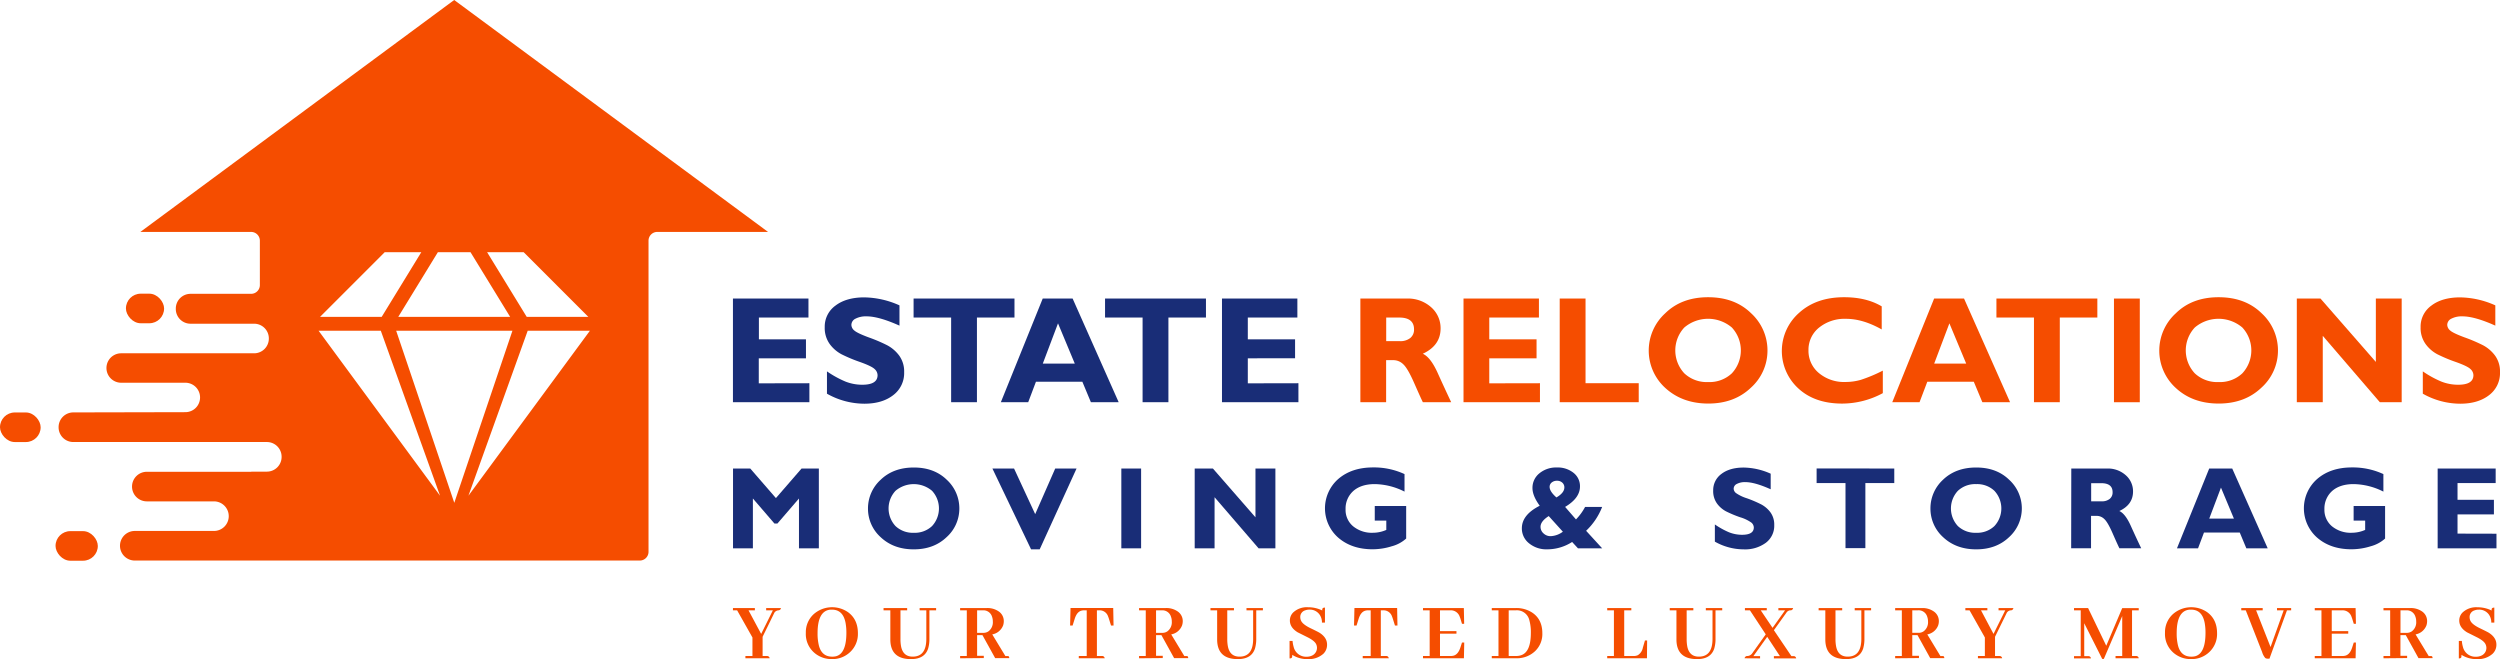 <svg xmlns="http://www.w3.org/2000/svg" viewBox="0 0 998.81 263.33"><defs><style>.cls-1{fill:#192d77;}.cls-2{fill:#f54d00;}</style></defs><g id="name"><path class="cls-1" d="M323.37,153.11v7.59H292.83V119.28H323v7.59h-19.8v8.69H322v7.59H303.15v10Z"/><path class="cls-1" d="M359.36,122v8.1q-8.25-3.71-13.13-3.71a9,9,0,0,0-4.44.93,2.81,2.81,0,0,0-1.64,2.48,3,3,0,0,0,1.18,2.25q1.19,1.06,5.78,2.76a62.88,62.88,0,0,1,7.36,3.14,14.36,14.36,0,0,1,4.76,4.09,10.78,10.78,0,0,1,2,6.68,11,11,0,0,1-4.38,9.16q-4.37,3.4-11.51,3.41a30.49,30.49,0,0,1-14.95-4v-8.92a40.65,40.65,0,0,0,7.35,4.06,18.22,18.22,0,0,0,6.79,1.28c4.06,0,6.08-1.28,6.08-3.83a3.39,3.39,0,0,0-1.21-2.46c-.81-.77-2.77-1.71-5.86-2.81a60.22,60.22,0,0,1-7.35-3.08,14,14,0,0,1-4.69-4.07,11,11,0,0,1-2-6.76,10.32,10.32,0,0,1,4.3-8.61q4.31-3.28,11.51-3.28A35.36,35.36,0,0,1,359.36,122Z"/><path class="cls-1" d="M405.31,119.28v7.59h-15V160.7H380V126.87H365v-7.59Z"/><path class="cls-1" d="M428.54,119.28l18.4,41.42h-11.1l-3.41-8.18H413.88l-3.09,8.18H399.86l16.73-41.42Zm.87,26-6.71-16.1-6.08,16.1Z"/><path class="cls-1" d="M481.81,119.28v7.59h-15V160.7H456.49V126.87h-15v-7.59Z"/><path class="cls-1" d="M518.75,153.11v7.59H488.21V119.28h30.12v7.59h-19.8v8.69h18.88v7.59H498.53v10Z"/><path class="cls-2" d="M543.5,119.28H562a13.86,13.86,0,0,1,9.79,3.48,11.09,11.09,0,0,1,3.76,8.44q0,6.84-7.11,10.13,3.12,1.41,5.93,7.64t5.42,11.73H568.47c-.68-1.36-1.85-4-3.53-7.8s-3.12-6.29-4.32-7.38a5.63,5.63,0,0,0-3.83-1.63h-3V160.7H543.5Zm10.32,7.59v9.43h5.46a6.39,6.39,0,0,0,4.13-1.23,4.24,4.24,0,0,0,1.53-3.51c0-3.12-2-4.69-5.9-4.69Z"/><path class="cls-2" d="M615.25,153.11v7.59H584.71V119.28h30.13v7.59H595v8.69h18.89v7.59H595v10Z"/><path class="cls-2" d="M654.71,153.11v7.59H623.14V119.28h10.32v33.83Z"/><path class="cls-2" d="M682.46,118.75q10.59,0,17.14,6.39A20.13,20.13,0,0,1,706.15,140a19.9,19.9,0,0,1-6.64,14.91q-6.64,6.32-17,6.32T665.33,155a20.15,20.15,0,0,1-.05-29.82Q671.85,118.74,682.46,118.75Zm0,33.89a13,13,0,0,0,9.46-3.49,13.46,13.46,0,0,0,0-18.3,14.68,14.68,0,0,0-19,0,13.43,13.43,0,0,0,0,18.3A13.06,13.06,0,0,0,682.46,152.64Z"/><path class="cls-2" d="M752.23,148.07v9A34.27,34.27,0,0,1,736,161.24q-11,0-17.57-6.1a20.28,20.28,0,0,1,.36-30.16q6.88-6.24,18-6.23,8.87,0,15,3.65v9.22q-7.53-4.25-14.26-4.24a16.19,16.19,0,0,0-10.81,3.54,11.31,11.31,0,0,0-4.19,9,11.54,11.54,0,0,0,4.13,9.1,15.63,15.63,0,0,0,10.6,3.59,22.15,22.15,0,0,0,6.17-.85A59.29,59.29,0,0,0,752.23,148.07Z"/><path class="cls-2" d="M784.68,119.28l18.39,41.42H792l-3.42-8.18H770l-3.1,8.18H756l16.73-41.42Zm.87,26-6.72-16.1-6.08,16.1Z"/><path class="cls-2" d="M837.94,119.28v7.59h-15V160.7H812.62V126.87h-15v-7.59Z"/><path class="cls-2" d="M854.9,119.28V160.7H844.58V119.28Z"/><path class="cls-2" d="M886.41,118.75q10.59,0,17.14,6.39A20.13,20.13,0,0,1,910.1,140a19.9,19.9,0,0,1-6.64,14.91q-6.65,6.32-17.05,6.32T869.28,155a20.15,20.15,0,0,1,0-29.82Q875.8,118.74,886.41,118.75Zm0,33.89a13,13,0,0,0,9.46-3.49,13.46,13.46,0,0,0,0-18.3,14.68,14.68,0,0,0-19,0,13.43,13.43,0,0,0,0,18.3A13.06,13.06,0,0,0,886.41,152.64Z"/><path class="cls-2" d="M959.53,119.28V160.7h-8.72L928,134.17V160.7H917.63V119.28h9.46l22.12,25.32V119.28Z"/><path class="cls-2" d="M996.94,122v8.1q-8.24-3.71-13.13-3.71a9,9,0,0,0-4.44.93,2.81,2.81,0,0,0-1.64,2.48,3.05,3.05,0,0,0,1.19,2.25c.79.71,2.71,1.63,5.78,2.76a63.38,63.38,0,0,1,7.35,3.14,14.36,14.36,0,0,1,4.76,4.09,10.78,10.78,0,0,1,2,6.68,11,11,0,0,1-4.37,9.16q-4.38,3.4-11.52,3.41a30.52,30.52,0,0,1-14.95-4v-8.92a40.36,40.36,0,0,0,7.36,4.06,18.18,18.18,0,0,0,6.79,1.28q6.07,0,6.07-3.83a3.39,3.39,0,0,0-1.21-2.46q-1.22-1.16-5.86-2.81a60.22,60.22,0,0,1-7.35-3.08,13.82,13.82,0,0,1-4.68-4.07,11,11,0,0,1-2-6.76,10.3,10.3,0,0,1,4.31-8.61q4.29-3.28,11.5-3.28A35.32,35.32,0,0,1,996.94,122Z"/><path class="cls-1" d="M310,199l10.25-11.82h6.9v31.88h-7.94v-19.9l-8.61,10h-1.19l-8.61-10v19.9h-7.94V187.19h6.89Z"/><path class="cls-1" d="M365.09,186.78q8.15,0,13.19,4.92a15.51,15.51,0,0,1,5,11.44,15.33,15.33,0,0,1-5.11,11.48q-5.1,4.86-13.12,4.86t-13.18-4.84a15.29,15.29,0,0,1-5.09-11.5,15.47,15.47,0,0,1,5.05-11.45Q356.93,186.78,365.09,186.78Zm0,26.08a10,10,0,0,0,7.28-2.68,10.37,10.37,0,0,0,0-14.09,11.3,11.3,0,0,0-14.59,0,10.34,10.34,0,0,0,0,14.09A10.07,10.07,0,0,0,365.09,212.86Z"/><path class="cls-1" d="M430.11,187.19l-14.73,32.29h-3.44l-15.45-32.29h8.65l8.44,18.22,8-18.22Z"/><path class="cls-1" d="M455.9,187.19v31.88H448V187.19Z"/><path class="cls-1" d="M509.55,187.19v31.88h-6.71l-17.59-20.42v20.42h-7.94V187.19h7.28l17,19.49V187.19Z"/><path class="cls-1" d="M561.14,189.41v7a27.16,27.16,0,0,0-11.91-3c-3.74,0-6.62,1-8.64,2.83a9.41,9.41,0,0,0-3,7.21,8.5,8.5,0,0,0,3,6.8,11.79,11.79,0,0,0,8,2.6,13.21,13.21,0,0,0,5.27-1.14V208h-4.61v-5.84H561.8v13a13.87,13.87,0,0,1-5.76,3.09,25.73,25.73,0,0,1-7.65,1.2q-8.32,0-13.68-4.6a15.6,15.6,0,0,1,0-23.52q5.35-4.58,13.86-4.58A29,29,0,0,1,561.14,189.41Z"/><path class="cls-1" d="M633.28,202.53h6.82a26.2,26.2,0,0,1-6.41,9.53l6.41,7h-9.67l-2.33-2.53a18.36,18.36,0,0,1-10,2.94,10.83,10.83,0,0,1-7.21-2.41,7.51,7.51,0,0,1-2.87-6q0-5.39,7.14-9c-1.93-2.65-2.9-5-2.9-7.07a7.39,7.39,0,0,1,2.76-5.88,10.47,10.47,0,0,1,7-2.34,10.08,10.08,0,0,1,6.64,2.14,6.74,6.74,0,0,1,2.58,5.44q0,4.65-5.94,8.17l4.34,5A21.45,21.45,0,0,0,633.28,202.53Zm-8.88,9.9-5.65-6.25q-3.27,2.1-3.27,4.29a3.47,3.47,0,0,0,1.19,2.63,4,4,0,0,0,2.83,1.11A8.74,8.74,0,0,0,624.4,212.43Zm-2.57-13.69q3.17-1.85,3.17-4a2.5,2.5,0,0,0-.82-1.91,3.05,3.05,0,0,0-2.13-.76,3.21,3.21,0,0,0-2.11.7,2.2,2.2,0,0,0-.83,1.75C619.11,195.71,620,197.13,621.83,198.74Z"/><path class="cls-1" d="M707.43,189.25v6.23q-6.34-2.85-10.11-2.86a6.89,6.89,0,0,0-3.41.72,2.15,2.15,0,0,0-1.27,1.91,2.35,2.35,0,0,0,.92,1.73A15.91,15.91,0,0,0,698,199.1a49.67,49.67,0,0,1,5.65,2.42,11.12,11.12,0,0,1,3.67,3.15,8.31,8.31,0,0,1,1.53,5.13,8.49,8.49,0,0,1-3.36,7.06,14,14,0,0,1-8.87,2.62,23.47,23.47,0,0,1-11.49-3.08v-6.87a31.7,31.7,0,0,0,5.65,3.13,14.13,14.13,0,0,0,5.23,1q4.68,0,4.68-2.94a2.65,2.65,0,0,0-.94-1.9,14.94,14.94,0,0,0-4.51-2.16,46.28,46.28,0,0,1-5.66-2.37,10.71,10.71,0,0,1-3.6-3.13,8.48,8.48,0,0,1-1.52-5.2,8,8,0,0,1,3.31-6.63q3.32-2.53,8.85-2.53A27.24,27.24,0,0,1,707.43,189.25Z"/><path class="cls-1" d="M756.81,187.19V193H745.26v26h-7.94V193H725.78v-5.85Z"/><path class="cls-1" d="M789.54,186.78q8.15,0,13.19,4.92a15.48,15.48,0,0,1-.07,22.92q-5.11,4.86-13.12,4.86t-13.19-4.84a15.33,15.33,0,0,1-5.09-11.5,15.51,15.51,0,0,1,5-11.45Q781.37,186.78,789.54,186.78Zm0,26.08a10,10,0,0,0,7.27-2.68,10.34,10.34,0,0,0,0-14.09,10,10,0,0,0-7.27-2.67,10.11,10.11,0,0,0-7.32,2.67,10.34,10.34,0,0,0,0,14.09A10.08,10.08,0,0,0,789.54,212.86Z"/><path class="cls-1" d="M827.53,187.19h14.24a10.67,10.67,0,0,1,7.53,2.68,8.53,8.53,0,0,1,2.9,6.49q0,5.26-5.48,7.8,2.4,1.09,4.56,5.88t4.18,9h-8.71q-.78-1.57-2.72-6c-1.29-2.95-2.4-4.85-3.32-5.68a4.33,4.33,0,0,0-3-1.26h-2.29v12.94h-7.94Zm7.94,5.85v7.25h4.2a4.86,4.86,0,0,0,3.18-.95,3.25,3.25,0,0,0,1.18-2.7q0-3.6-4.54-3.6Z"/><path class="cls-1" d="M891.83,187.19,906,219.07h-8.53l-2.63-6.3H880.54l-2.37,6.3h-8.42l12.88-31.88Zm.67,20-5.17-12.38-4.68,12.38Z"/><path class="cls-1" d="M952.22,189.41v7a27.16,27.16,0,0,0-11.91-3c-3.74,0-6.63,1-8.65,2.83a9.45,9.45,0,0,0-3,7.21,8.53,8.53,0,0,0,3,6.8,11.81,11.81,0,0,0,8,2.6,13.3,13.3,0,0,0,5.28-1.14V208h-4.61v-5.84h12.57v13a13.87,13.87,0,0,1-5.76,3.09,25.74,25.74,0,0,1-7.66,1.2q-8.33,0-13.67-4.6a15.6,15.6,0,0,1,0-23.52q5.34-4.58,13.85-4.58A29.07,29.07,0,0,1,952.22,189.41Z"/><path class="cls-1" d="M997.4,213.23v5.84H973.9V187.19h23.18V193H981.84v6.68h14.54v5.84H981.84v7.67Z"/><path class="cls-2" d="M297.81,263v-.9h2.81v-7.42l-6.12-10.84h-1.67v-.9h8.76v.9h-2.54l5.05,9.43,4.68-9.43H306.1v-.9H312q-.06.7-.9.9a2.09,2.09,0,0,0-1.71.94l-4.71,9.63v7.69h1.9a1,1,0,0,1,.91.9Z"/><path class="cls-2" d="M338.88,244.64q3.87,2.87,3.87,8.36a9.86,9.86,0,0,1-3.14,7.55,10.24,10.24,0,0,1-7.26,2.78,10.52,10.52,0,0,1-6.62-2.21,9.86,9.86,0,0,1-3.78-8.26,9.73,9.73,0,0,1,3.18-7.52,11.15,11.15,0,0,1,13.75-.7ZM334,262.19q4.14-1.1,4.15-9.33a21.85,21.85,0,0,0-.3-3.84c-.65-3.64-2.47-5.45-5.46-5.45l-.63,0q-5.12.47-5.12,9.4a19.73,19.73,0,0,0,.54,5q1.17,4.38,5.32,4.38A6.56,6.56,0,0,0,334,262.19Z"/><path class="cls-2" d="M353,242.93h9.43v.9h-2.67v11.51a15.18,15.18,0,0,0,.26,3q.84,4,4.62,4,5.41,0,5.45-7V243.83h-2.68v-.9H374v.9h-2.68v11.34a13.22,13.22,0,0,1-.5,3.91c-.91,2.83-3.2,4.25-6.85,4.25q-8.2,0-8.26-7.76V243.83H353Z"/><path class="cls-2" d="M383.59,263v-.9h2.67V243.83h-2.67v-.9h10.76a7.82,7.82,0,0,1,4.49,1.24,4.63,4.63,0,0,1,2.2,4,5.65,5.65,0,0,1-.26,1.67,5.76,5.76,0,0,1-4.35,3.62l5.25,8.66h.7a2.69,2.69,0,0,1,.4,0c.29.07.44.35.44.83l-5.62,0-5.09-9.2h-2.13v8.26h2.67v.9Zm6.79-19.16v9h2.5a3.51,3.51,0,0,0,2.08-.64,4.51,4.51,0,0,0,1.7-3.91,5.61,5.61,0,0,0-.33-1.94,3.58,3.58,0,0,0-3.65-2.51Z"/><path class="cls-2" d="M431,263v-.9h3.17V243.83h-1a4.09,4.09,0,0,0-1.2.17c-1.18.36-2,1.4-2.57,3.14l-.87,2.78h-1l.17-7h17.06l.13,7h-1l-.87-2.78c-.09-.29-.19-.56-.3-.83a3.57,3.57,0,0,0-3.48-2.48h-1v18.26h2.27q.6.07.87.9Z"/><path class="cls-2" d="M455.08,263v-.9h2.68V243.83h-2.68v-.9h10.77a7.79,7.79,0,0,1,4.48,1.24,4.64,4.64,0,0,1,2.21,4,5.35,5.35,0,0,1-.27,1.67,5.73,5.73,0,0,1-4.34,3.62l5.24,8.66h.71l.4,0c.29.07.43.35.43.83l-5.61,0-5.09-9.2h-2.14v8.26h2.68v.9Zm6.79-19.16v9h2.51a3.46,3.46,0,0,0,2.07-.64,4.5,4.5,0,0,0,1.71-3.91,5.38,5.38,0,0,0-.34-1.94,3.57,3.57,0,0,0-3.64-2.51Z"/><path class="cls-2" d="M483.61,242.93H493v.9h-2.68v11.51a15.12,15.12,0,0,0,.27,3q.84,4,4.62,4,5.42,0,5.45-7V243.83H498v-.9h6.56v.9H501.9v11.34a13.56,13.56,0,0,1-.5,3.91q-1.36,4.25-6.86,4.25-8.19,0-8.26-7.76V243.83h-2.67Z"/><path class="cls-2" d="M528.72,261.19a8.7,8.7,0,0,1-6.32,2.14,10.91,10.91,0,0,1-6.12-1.71,4.29,4.29,0,0,1-.07.94c-.11.34-.44.5-1,.5v-7h1.2a11.73,11.73,0,0,0,.44,2.41,5.11,5.11,0,0,0,5.25,3.91A4.86,4.86,0,0,0,524,262a3.39,3.39,0,0,0,1.81-4.68c-.47-.94-1.69-1.88-3.65-2.84l-3.68-1.84q-3.13-1.9-3.14-4.72a4.44,4.44,0,0,1,1.34-3.24,7.94,7.94,0,0,1,5.92-2.07,12.66,12.66,0,0,1,5.68,1.3,4.39,4.39,0,0,1,0-.54c.09-.42.45-.63,1.07-.63v6h-1.2a5.36,5.36,0,0,0-.94-3.18,4.74,4.74,0,0,0-4.14-2,4.46,4.46,0,0,0-1.64.3,2.72,2.72,0,0,0-1.94,2.74,3.26,3.26,0,0,0,.37,1.5q.71,1.38,3.57,2.81c2.1,1,3.3,1.63,3.62,1.81,2.09,1.29,3.14,2.89,3.14,4.78A4.93,4.93,0,0,1,528.72,261.19Z"/><path class="cls-2" d="M544.44,263v-.9h3.18V243.83h-1a4.11,4.11,0,0,0-1.21.17c-1.18.36-2,1.4-2.57,3.14l-.87,2.78h-1l.16-7h17.06l.13,7h-1l-.87-2.78c-.09-.29-.19-.56-.3-.83a3.57,3.57,0,0,0-3.48-2.48h-1v18.26H554q.62.07.87.9Z"/><path class="cls-2" d="M584.1,249.22l-.63-2.08a5.87,5.87,0,0,0-.24-.63,3.74,3.74,0,0,0-3.64-2.68h-4.28v8.33h6.58v1h-6.58v8.93h4.28a4.41,4.41,0,0,0,1.23-.16q1.74-.54,2.61-3.15l.67-2.07H585l-.13,6.28H568.52v-.9h2.67V243.83h-2.67v-.9h16.32l.13,6.29Z"/><path class="cls-2" d="M605.67,242.93a11.53,11.53,0,0,1,6.36,1.74q4.17,2.7,4.17,8.33a9.44,9.44,0,0,1-2.94,7.19,10.57,10.57,0,0,1-7.56,2.8H596v-.9h2.68V243.83H596v-.9Zm-2.91.9v18.26h2.94a6.33,6.33,0,0,0,2-.3q3.91-1.28,3.91-8.93a18.07,18.07,0,0,0-.6-5.08,5.12,5.12,0,0,0-5.32-3.95Z"/><path class="cls-2" d="M642.12,263v-.9h2.68V243.83h-2.68v-.9h9.63v.9h-2.84v18.26h3.81a3.81,3.81,0,0,0,1.64-.33,4.51,4.51,0,0,0,2-3l.84-2.88h.87L658,263Z"/><path class="cls-2" d="M667.1,242.93h9.43v.9h-2.67v11.51a16,16,0,0,0,.26,3q.84,4,4.62,4,5.41,0,5.45-7V243.83h-2.67v-.9h6.55v.9h-2.68v11.34a13.22,13.22,0,0,1-.5,3.91c-.91,2.83-3.2,4.25-6.85,4.25q-8.2,0-8.26-7.76V243.83H667.1Z"/><path class="cls-2" d="M697,263a1.11,1.11,0,0,1,.87-.9,2.49,2.49,0,0,0,2.07-.93l5.52-7.73-6.32-9.6h-2v-.9h8.73v.9h-2.41l4.72,7,5-7h-2.67v-.9h5.88a1.07,1.07,0,0,1-.87.9h-.37a2.06,2.06,0,0,0-1.44.94l-5,7,7,10.36h1a1,1,0,0,1,.9.9h-8.9v-.9h2.41l-5.08-7.72-5.52,7.72h2.67v.9Z"/><path class="cls-2" d="M726.59,242.93H736v.9h-2.68v11.51a15.12,15.12,0,0,0,.27,3q.82,4,4.61,4,5.41,0,5.45-7V243.83H741v-.9h6.55v.9h-2.67v11.34a13.56,13.56,0,0,1-.5,3.91c-.92,2.83-3.2,4.25-6.86,4.25q-8.19,0-8.26-7.76V243.83h-2.68Z"/><path class="cls-2" d="M757.16,263v-.9h2.67V243.83h-2.67v-.9h10.77a7.81,7.81,0,0,1,4.48,1.24,4.64,4.64,0,0,1,2.21,4,5.35,5.35,0,0,1-.27,1.67,5.75,5.75,0,0,1-4.35,3.62l5.25,8.66h.7a2.6,2.6,0,0,1,.4,0c.29.07.44.35.44.83l-5.62,0-5.08-9.2H764v8.26h2.67v.9ZM764,243.83v9h2.51a3.46,3.46,0,0,0,2.07-.64,4.5,4.5,0,0,0,1.71-3.91,5.61,5.61,0,0,0-.34-1.94,3.57,3.57,0,0,0-3.64-2.51Z"/><path class="cls-2" d="M790.23,263v-.9H793v-7.42l-6.12-10.84h-1.67v-.9H794v.9h-2.54l5,9.43,4.68-9.43h-2.67v-.9h5.92a1,1,0,0,1-.91.9,2.06,2.06,0,0,0-1.7.94l-4.72,9.63v7.69H799a1,1,0,0,1,.9.9Z"/><path class="cls-2" d="M854.47,243.83H851.8v18.26h1.77a1,1,0,0,1,.9.9h-9.26v-.9h2.67V246.14l-7.35,17.12h-.64L832.7,249v13.14h1.78a1,1,0,0,1,.9.9h-6.76v-.9h2.68V243.83h-2.68v-.9h5.62L841.5,258l6.38-15.05h6.59Z"/><path class="cls-2" d="M881.9,244.64q3.87,2.87,3.87,8.36a9.86,9.86,0,0,1-3.14,7.55,10.24,10.24,0,0,1-7.26,2.78,10.52,10.52,0,0,1-6.62-2.21,9.86,9.86,0,0,1-3.78-8.26,9.73,9.73,0,0,1,3.18-7.52,11.15,11.15,0,0,1,13.75-.7ZM877,262.19q4.14-1.1,4.15-9.33a21.85,21.85,0,0,0-.3-3.84c-.65-3.64-2.47-5.45-5.46-5.45l-.63,0q-5.12.47-5.12,9.4a19.73,19.73,0,0,0,.54,5q1.17,4.38,5.32,4.38A6.56,6.56,0,0,0,877,262.19Z"/><path class="cls-2" d="M906.14,263.16a1.92,1.92,0,0,1-1.1-.26,6.43,6.43,0,0,1-1.27-2.38l-6.53-16.69h-1.8v-.9H904v.9h-2.64l5.78,14.68,5.25-14.68h-2.67v-.9h5.65v.9H913.7l-7,19.33Z"/><path class="cls-2" d="M940.39,249.22l-.64-2.08a5.85,5.85,0,0,0-.23-.63,3.75,3.75,0,0,0-3.65-2.68h-4.28v8.33h6.59v1h-6.59v8.93h4.28a4.43,4.43,0,0,0,1.24-.16q1.74-.54,2.61-3.15l.67-2.07h.86l-.13,6.28H924.8v-.9h2.68V243.83H924.8v-.9h16.32l.13,6.29Z"/><path class="cls-2" d="M952.26,263v-.9h2.67V243.83h-2.67v-.9H963a7.82,7.82,0,0,1,4.49,1.24,4.63,4.63,0,0,1,2.2,4,5.65,5.65,0,0,1-.26,1.67,5.76,5.76,0,0,1-4.35,3.62l5.25,8.66h.7a2.69,2.69,0,0,1,.4,0c.29.07.44.35.44.83l-5.62,0-5.08-9.2h-2.14v8.26h2.67v.9Zm6.79-19.16v9h2.5a3.51,3.51,0,0,0,2.08-.64,4.51,4.51,0,0,0,1.7-3.91,5.61,5.61,0,0,0-.33-1.94,3.58,3.58,0,0,0-3.65-2.51Z"/><path class="cls-2" d="M995.86,261.19a8.68,8.68,0,0,1-6.32,2.14,10.91,10.91,0,0,1-6.12-1.71,5.25,5.25,0,0,1-.06.94c-.11.34-.45.5-1,.5v-7h1.21a11.1,11.1,0,0,0,.43,2.41,5.11,5.11,0,0,0,5.25,3.91,4.83,4.83,0,0,0,1.94-.37,3.36,3.36,0,0,0,1.81-4.68c-.47-.94-1.69-1.88-3.65-2.84l-3.68-1.84q-3.13-1.9-3.14-4.72a4.48,4.48,0,0,1,1.34-3.24,7.94,7.94,0,0,1,5.92-2.07,12.63,12.63,0,0,1,5.68,1.3,3,3,0,0,1,0-.54c.08-.42.44-.63,1.07-.63v6h-1.21a5.42,5.42,0,0,0-.93-3.18,4.76,4.76,0,0,0-4.15-2,4.46,4.46,0,0,0-1.64.3,2.72,2.72,0,0,0-1.94,2.74,3.26,3.26,0,0,0,.37,1.5q.7,1.38,3.58,2.81c2.09,1,3.3,1.63,3.61,1.81,2.09,1.29,3.14,2.89,3.14,4.78A4.93,4.93,0,0,1,995.86,261.19Z"/></g><g id="icon"><path class="cls-2" d="M181.46,0,56.08,92.66h44.25a3.5,3.5,0,0,1,3.49,3.5v17.73a3.5,3.5,0,0,1-3.49,3.5H76.12a5.88,5.88,0,0,0-5.88,5.85v.19a5.87,5.87,0,0,0,5.88,5.9h25.41a5.88,5.88,0,0,1,5.88,5.88v.06a5.88,5.88,0,0,1-5.88,5.88H48.41a5.88,5.88,0,0,0,0,11.76H74.05a5.88,5.88,0,0,1,5.88,5.88h0a5.87,5.87,0,0,1-5.86,5.88l-44.8.1a5.88,5.88,0,0,0-5.86,5.88v.08a5.87,5.87,0,0,0,5.88,5.87h77.34a5.88,5.88,0,0,1,5.88,5.88v.07a5.88,5.88,0,0,1-5.88,5.88h-6.24v.06H58.66a5.91,5.91,0,0,0-5.91,5.91h0a5.91,5.91,0,0,0,5.9,5.91l26.84,0a5.91,5.91,0,0,1,5.9,5.91h0a5.91,5.91,0,0,1-5.91,5.91H53.85a5.91,5.91,0,1,0,0,11.82H255.61a3.49,3.49,0,0,0,3.49-3.49V96.16a3.5,3.5,0,0,1,3.5-3.5h44.25Zm27.77,100.77,25.83,25.83H210.44l-15.82-25.83Zm-21.24,0,15.83,25.83H159.11l15.82-25.83Zm-34.3,0h14.62L152.49,126.6H127.86Zm-26.41,31.36h24.86l23.67,65.92Zm31,0h46.45l-23.23,68.76Zm28.87,65.92,23.68-65.92h24.86Z"/><rect class="cls-2" x="22.19" y="212.2" width="16.89" height="11.82" rx="5.91"/><rect class="cls-2" x="50.31" y="117.33" width="15.25" height="11.82" rx="5.91"/><rect class="cls-2" y="164.79" width="16.24" height="11.82" rx="5.91"/></g></svg>